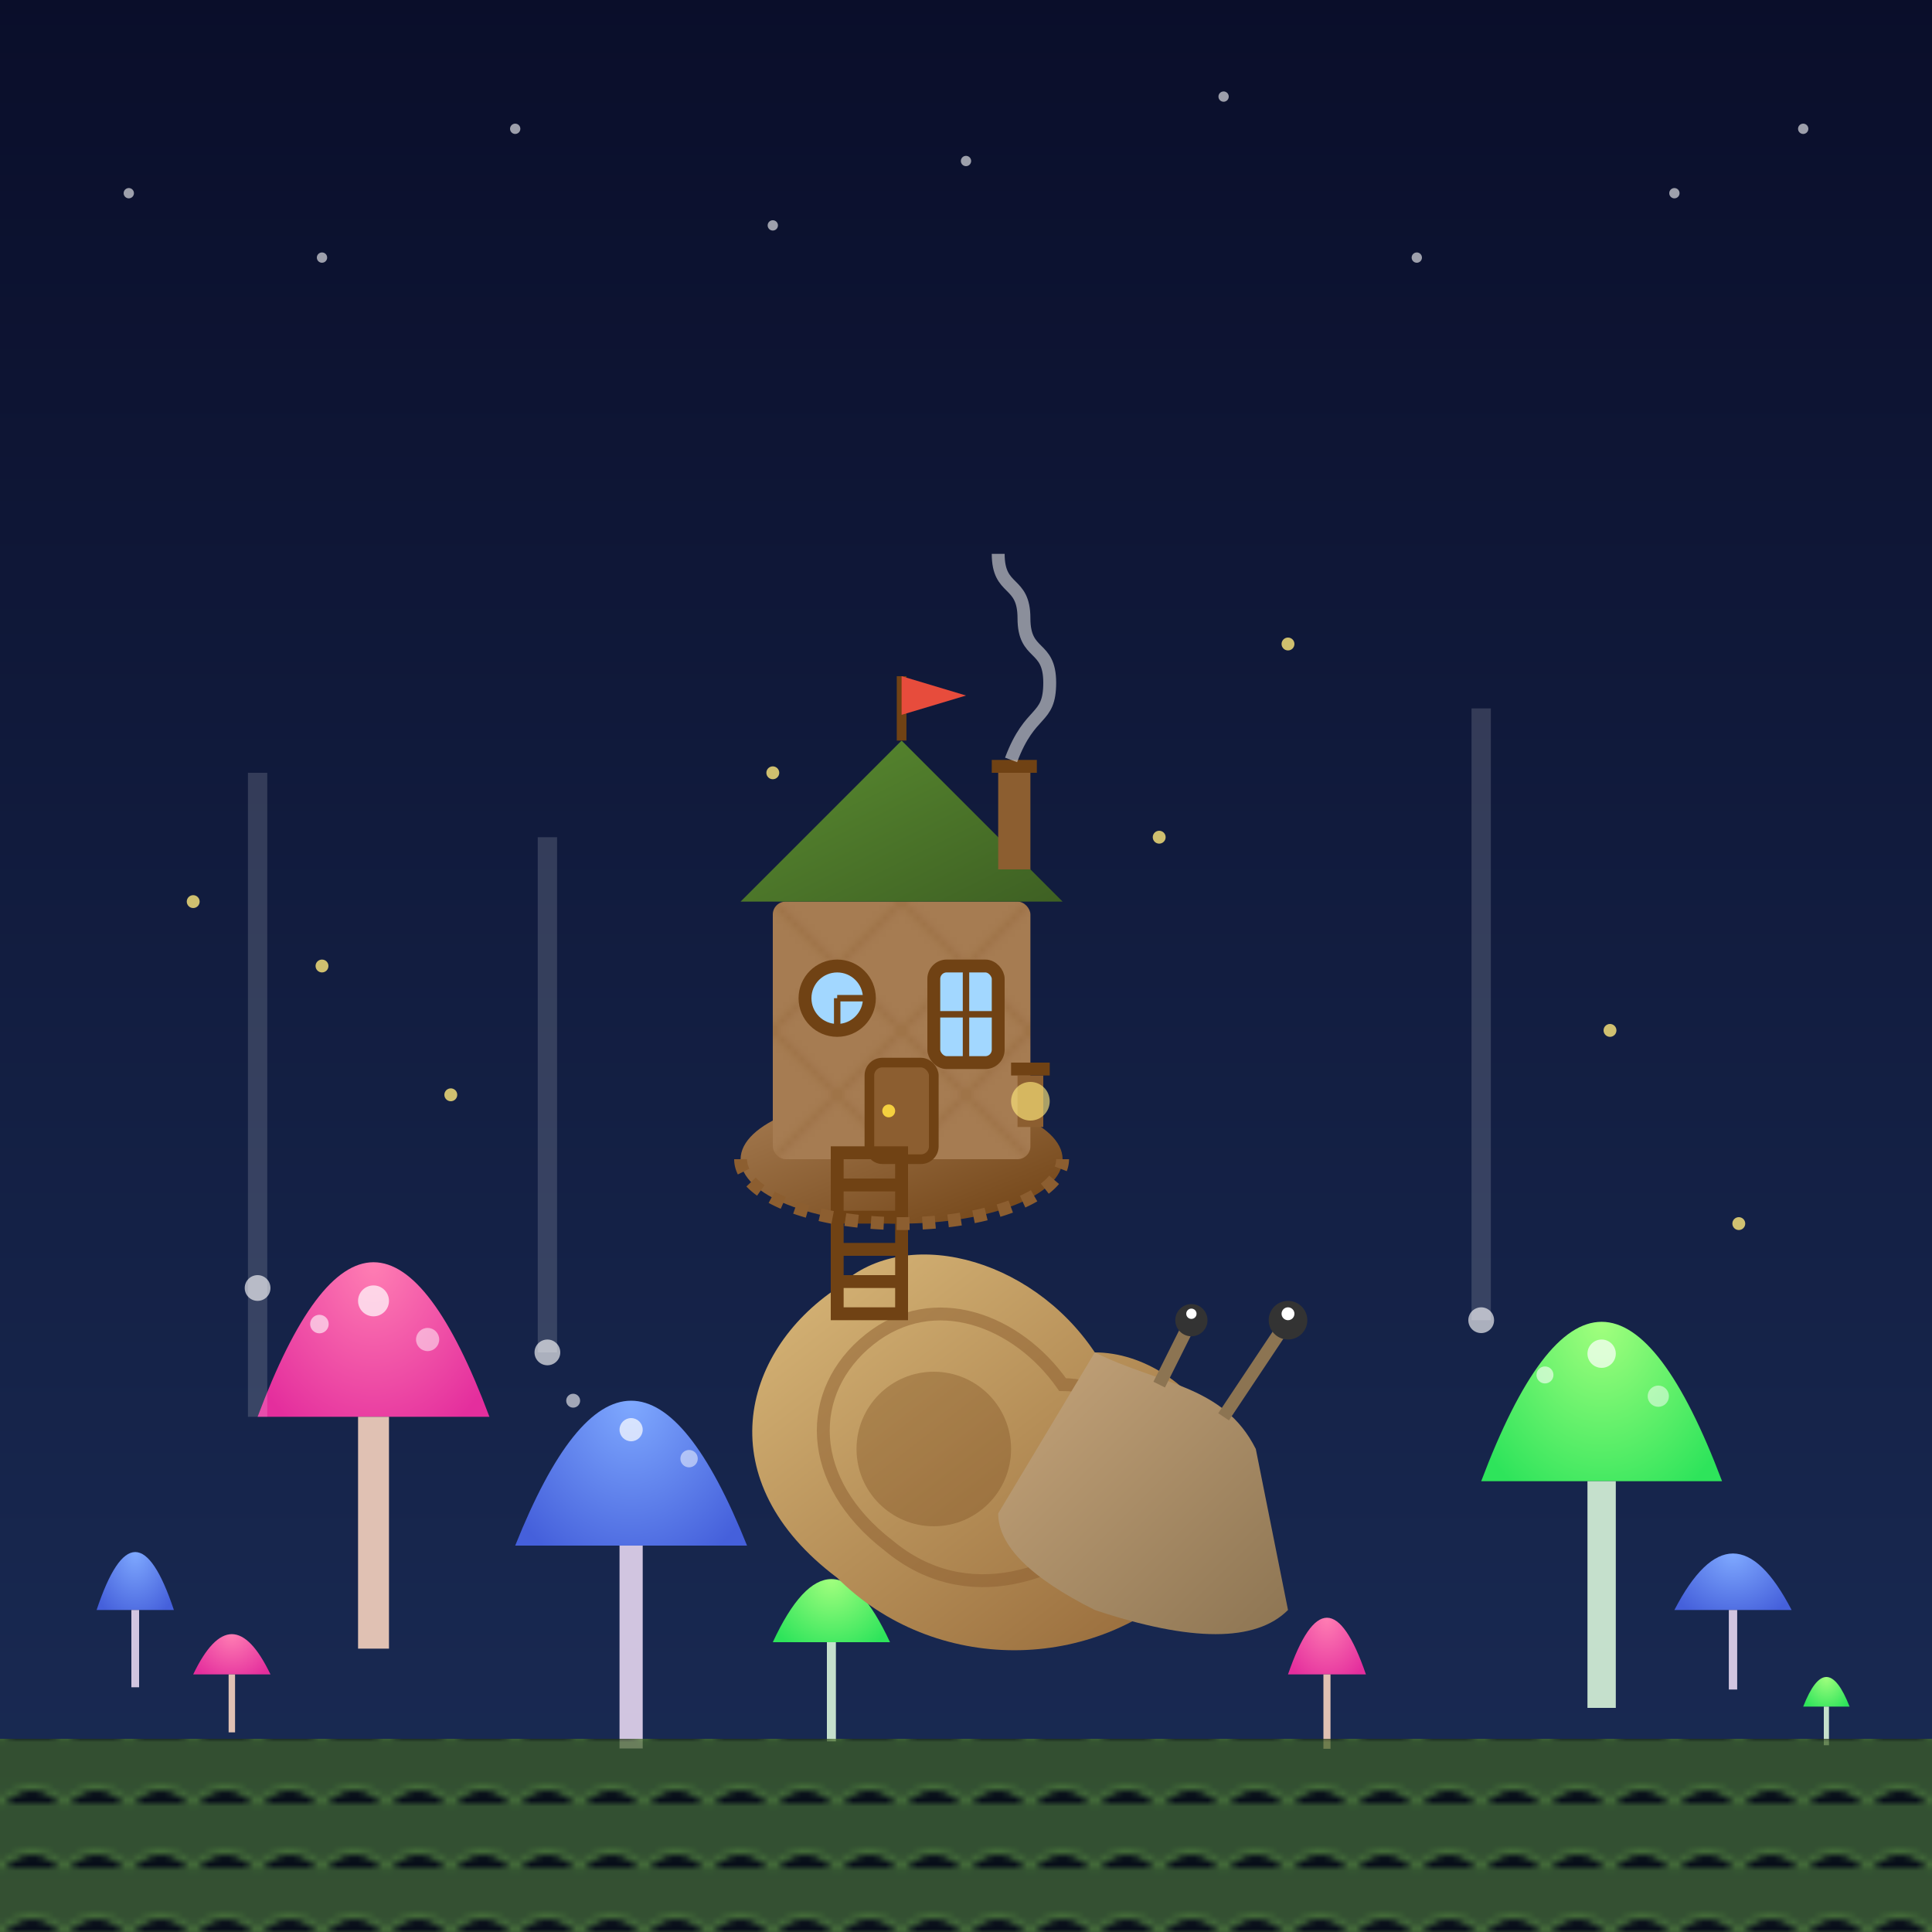 <svg xmlns="http://www.w3.org/2000/svg" viewBox="0 0 300 300">
  <!-- Definitions for gradients, patterns, and filters -->
  <defs>
    <!-- Background gradient -->
    <linearGradient id="bgGradient" x1="0%" y1="0%" x2="0%" y2="100%">
      <stop offset="0%" stop-color="#0a0e2a" />
      <stop offset="100%" stop-color="#1a2c56" />
    </linearGradient>
    
    <!-- Mushroom cap gradients -->
    <radialGradient id="mushroomGradient1" cx="50%" cy="50%" r="70%" fx="50%" fy="50%">
      <stop offset="0%" stop-color="#ff7eb3" />
      <stop offset="90%" stop-color="#e42e9d" />
    </radialGradient>
    
    <radialGradient id="mushroomGradient2" cx="50%" cy="50%" r="70%" fx="50%" fy="50%">
      <stop offset="0%" stop-color="#7fa9ff" />
      <stop offset="90%" stop-color="#4560db" />
    </radialGradient>
    
    <radialGradient id="mushroomGradient3" cx="50%" cy="50%" r="70%" fx="50%" fy="50%">
      <stop offset="0%" stop-color="#a2ff7e" />
      <stop offset="90%" stop-color="#2ee45b" />
    </radialGradient>
    
    <!-- Glow filters -->
    <filter id="glow" x="-30%" y="-30%" width="160%" height="160%">
      <feGaussianBlur stdDeviation="3" result="blur" />
      <feComposite in="SourceGraphic" in2="blur" operator="over" />
    </filter>
    
    <filter id="strongGlow" x="-30%" y="-30%" width="160%" height="160%">
      <feGaussianBlur stdDeviation="6" result="blur" />
      <feComposite in="SourceGraphic" in2="blur" operator="over" />
    </filter>
    
    <!-- Snail shell gradient -->
    <linearGradient id="shellGradient" x1="0%" y1="0%" x2="100%" y2="100%">
      <stop offset="0%" stop-color="#e0c080" />
      <stop offset="100%" stop-color="#8c5e30" />
    </linearGradient>
    
    <!-- Treehouse wood gradient -->
    <linearGradient id="woodGradient" x1="0%" y1="0%" x2="100%" y2="100%">
      <stop offset="0%" stop-color="#a67c52" />
      <stop offset="100%" stop-color="#704214" />
    </linearGradient>
    
    <!-- Treehouse roof gradient -->
    <linearGradient id="roofGradient" x1="0%" y1="0%" x2="100%" y2="100%">
      <stop offset="0%" stop-color="#5a8c30" />
      <stop offset="100%" stop-color="#3e6023" />
    </linearGradient>
    
    <!-- Snail body gradient -->
    <linearGradient id="snailBodyGradient" x1="0%" y1="0%" x2="100%" y2="100%">
      <stop offset="0%" stop-color="#c6a57b" />
      <stop offset="100%" stop-color="#8c7452" />
    </linearGradient>
    
    <!-- Wood pattern -->
    <pattern id="woodPattern" width="20" height="20" patternUnits="userSpaceOnUse">
      <rect width="20" height="20" fill="#a67c52" />
      <path d="M0,0 L20,20 M20,0 L0,20" stroke="#8c5e30" stroke-width="1" opacity="0.3" />
    </pattern>
    
    <!-- Grass pattern -->
    <pattern id="grassPattern" width="10" height="10" patternUnits="userSpaceOnUse">
      <rect width="10" height="10" fill="#3e6023" />
      <path d="M0,0 Q5,-5 10,0 M0,10 Q5,5 10,10" stroke="#5a8c30" stroke-width="1" />
    </pattern>
  </defs>

  <!-- Background -->
  <rect width="300" height="300" fill="url(#bgGradient)" />
  
  <!-- Mushroom Forest -->
  <g id="mushroomForest">
    <!-- Large Mushrooms -->
    <g transform="translate(40, 220) scale(1.2)">
      <path d="M0,0 Q15,-40 30,0 Z" fill="url(#mushroomGradient1)" filter="url(#glow)" />
      <rect x="13" y="0" width="4" height="30" fill="#e0c1b3" />
      <circle cx="15" cy="-15" r="2" fill="#fff" opacity="0.7" />
      <circle cx="22" cy="-10" r="1.5" fill="#fff" opacity="0.5" />
      <circle cx="8" cy="-12" r="1.2" fill="#fff" opacity="0.6" />
    </g>
    
    <g transform="translate(80, 240) scale(0.9)">
      <path d="M0,0 Q20,-50 40,0 Z" fill="url(#mushroomGradient2)" filter="url(#glow)" />
      <rect x="18" y="0" width="4" height="35" fill="#d1c5e0" />
      <circle cx="20" cy="-20" r="2" fill="#fff" opacity="0.7" />
      <circle cx="30" cy="-15" r="1.5" fill="#fff" opacity="0.5" />
      <circle cx="10" cy="-25" r="1.2" fill="#fff" opacity="0.6" />
    </g>
    
    <g transform="translate(230, 230) scale(1.1)">
      <path d="M0,0 Q17,-45 34,0 Z" fill="url(#mushroomGradient3)" filter="url(#glow)" />
      <rect x="15" y="0" width="4" height="32" fill="#c5e0cc" />
      <circle cx="17" cy="-18" r="2" fill="#fff" opacity="0.7" />
      <circle cx="25" cy="-12" r="1.5" fill="#fff" opacity="0.5" />
      <circle cx="9" cy="-15" r="1.2" fill="#fff" opacity="0.6" />
    </g>
    
    <!-- Small Mushrooms - Left Side -->
    <g transform="translate(15, 250) scale(0.6)">
      <path d="M0,0 Q10,-30 20,0 Z" fill="url(#mushroomGradient2)" filter="url(#glow)" />
      <rect x="9" y="0" width="2" height="20" fill="#d1c5e0" />
    </g>
    
    <g transform="translate(30, 260) scale(0.5)">
      <path d="M0,0 Q12,-25 24,0 Z" fill="url(#mushroomGradient1)" filter="url(#glow)" />
      <rect x="11" y="0" width="2" height="18" fill="#e0c1b3" />
    </g>
    
    <g transform="translate(120, 255) scale(0.7)">
      <path d="M0,0 Q13,-28 26,0 Z" fill="url(#mushroomGradient3)" filter="url(#glow)" />
      <rect x="12" y="0" width="2" height="22" fill="#c5e0cc" />
    </g>
    
    <!-- Small Mushrooms - Right Side -->
    <g transform="translate(200, 260) scale(0.55)">
      <path d="M0,0 Q11,-32 22,0 Z" fill="url(#mushroomGradient1)" filter="url(#glow)" />
      <rect x="10" y="0" width="2" height="21" fill="#e0c1b3" />
    </g>
    
    <g transform="translate(260, 250) scale(0.65)">
      <path d="M0,0 Q14,-27 28,0 Z" fill="url(#mushroomGradient2)" filter="url(#glow)" />
      <rect x="13" y="0" width="2" height="19" fill="#d1c5e0" />
    </g>
    
    <g transform="translate(280, 265) scale(0.4)">
      <path d="M0,0 Q9,-23 18,0 Z" fill="url(#mushroomGradient3)" filter="url(#glow)" />
      <rect x="8" y="0" width="2" height="15" fill="#c5e0cc" />
    </g>
  </g>
  
  <!-- Giant Snail with Shell -->
  <g id="giantSnail" transform="translate(170, 210)">
    <!-- Snail Shell -->
    <g id="snailShell">
      <path d="M0,0 
               C-10,-15 -30,-20 -40,-10 
               C-55,0 -60,20 -40,35 
               C-25,50 0,50 15,35 
               C30,20 15,0 0,0 Z" 
            fill="url(#shellGradient)" />
      <path d="M-5,5 
               C-12,-5 -25,-10 -35,-2 
               C-45,6 -45,20 -32,30 
               C-20,40 -5,35 5,25 
               C15,15 5,5 -5,5 Z" 
            fill="none" 
            stroke="#8c5e30" 
            stroke-width="2" 
            opacity="0.5" />
      <circle cx="-25" cy="15" r="12" fill="#704214" opacity="0.3" />
    </g>
    
    <!-- Snail Body -->
    <g id="snailBody">
      <path d="M0,0 
               C10,5 20,5 25,15 
               L30,40 
               C25,45 15,45 0,40 
               C-10,35 -15,30 -15,25 
               Z" 
            fill="url(#snailBodyGradient)" />
      
      <!-- Snail Eyes -->
      <g transform="translate(20, 10)">
        <line x1="0" y1="0" x2="10" y2="-15" stroke="#8c7452" stroke-width="2" />
        <circle cx="10" cy="-15" r="3" fill="#333" />
        <circle cx="10" cy="-16" r="1" fill="white" />
      </g>
      <g transform="translate(10, 5)">
        <line x1="0" y1="0" x2="5" y2="-10" stroke="#8c7452" stroke-width="2" />
        <circle cx="5" cy="-10" r="2.5" fill="#333" />
        <circle cx="5" cy="-11" r="0.8" fill="white" />
      </g>
    </g>
  </g>
  
  <!-- Treehouse on Shell -->
  <g id="treehouse" transform="translate(140, 180)">
    <!-- Main House Structure -->
    <g id="houseBody">
      <!-- Base Platform -->
      <ellipse cx="0" cy="0" rx="25" ry="10" fill="url(#woodGradient)" />
      
      <!-- Main House -->
      <rect x="-20" y="-40" width="40" height="40" rx="2" ry="2" fill="url(#woodPattern)" />
      
      <!-- Windows -->
      <circle cx="-10" cy="-25" r="5" fill="#a2d7ff" stroke="#704214" stroke-width="2" />
      <path d="M-10,-25 v5 M-10,-25 h5" stroke="#704214" stroke-width="1" />
      
      <rect x="5" y="-30" width="10" height="15" rx="2" ry="2" fill="#a2d7ff" stroke="#704214" stroke-width="2" />
      <path d="M5,-22.5 h10 M10,-30 v15" stroke="#704214" stroke-width="1" />
      
      <!-- Door -->
      <rect x="-5" y="-15" width="10" height="15" rx="2" ry="2" fill="#8c5e30" stroke="#704214" stroke-width="1.5" />
      <circle cx="-2" cy="-7.5" r="1" fill="#f4d03f" />
      
      <!-- Roof -->
      <path d="M-25,-40 
               L0,-65 
               L25,-40 Z" 
            fill="url(#roofGradient)" />
      
      <!-- Chimney -->
      <rect x="15" y="-60" width="5" height="15" fill="#8c5e30" />
      <path d="M14,-60 h7 v-2 h-7 z" fill="#704214" />
      
      <!-- Smoke from Chimney -->
      <path d="M17,-62 
               C20,-70 23,-68 23,-74 
               C23,-80 19,-78 19,-84 
               C19,-90 15,-88 15,-94" 
            fill="none" 
            stroke="#ddd" 
            stroke-width="2" 
            opacity="0.6" />
    </g>
    
    <!-- Treehouse Features -->
    <g id="treeHouseFeatures">
      <!-- Ladder -->
      <g transform="translate(-5, -1)">
        <rect x="-5" y="0" width="10" height="25" fill="none" stroke="#704214" stroke-width="2" />
        <line x1="-5" y1="5" x2="5" y2="5" stroke="#704214" stroke-width="2" />
        <line x1="-5" y1="10" x2="5" y2="10" stroke="#704214" stroke-width="2" />
        <line x1="-5" y1="15" x2="5" y2="15" stroke="#704214" stroke-width="2" />
        <line x1="-5" y1="20" x2="5" y2="20" stroke="#704214" stroke-width="2" />
      </g>
      
      <!-- Tiny Flag on Top -->
      <g transform="translate(0, -65)">
        <line x1="0" y1="0" x2="0" y2="-10" stroke="#704214" stroke-width="1.5" />
        <path d="M0,-10 L10,-7 L0,-4 Z" fill="#e74c3c" />
      </g>
      
      <!-- Railing around Platform -->
      <path d="M-25,0 
               A25,10 0 0,0 25,0" 
            fill="none" 
            stroke="#8c5e30" 
            stroke-width="2" 
            stroke-dasharray="2,2" />
      
      <!-- Little Lantern -->
      <g transform="translate(20, -5)">
        <rect x="-2" y="-8" width="4" height="8" fill="#8c5e30" />
        <path d="M-3,-8 H3 V-10 H-3 Z" fill="#704214" />
        <circle cx="0" cy="-4" r="3" fill="#ffe87c" filter="url(#strongGlow)" opacity="0.8" />
      </g>
    </g>
  </g>
  
  <!-- Magical Elements -->
  <g id="magicalElements">
    <!-- Glowing Spots on Mushrooms -->
    <circle cx="40" cy="200" r="2" fill="#fff" filter="url(#glow)" opacity="0.8" />
    <circle cx="85" cy="210" r="2" fill="#fff" filter="url(#glow)" opacity="0.8" />
    <circle cx="230" cy="205" r="2" fill="#fff" filter="url(#glow)" opacity="0.8" />
    
    <!-- Fireflies/Glowing Particles -->
    <g filter="url(#strongGlow)">
      <circle cx="50" cy="150" r="1" fill="#ffe87c" opacity="0.8" />
      <circle cx="120" cy="120" r="1" fill="#ffe87c" opacity="0.8" />
      <circle cx="200" cy="100" r="1" fill="#ffe87c" opacity="0.8" />
      <circle cx="250" cy="160" r="1" fill="#ffe87c" opacity="0.8" />
      <circle cx="180" cy="130" r="1" fill="#ffe87c" opacity="0.8" />
      <circle cx="70" cy="170" r="1" fill="#ffe87c" opacity="0.8" />
      <circle cx="270" cy="190" r="1" fill="#ffe87c" opacity="0.8" />
      <circle cx="30" cy="140" r="1" fill="#ffe87c" opacity="0.8" />
    </g>
    
    <!-- Distant Stars -->
    <g opacity="0.6">
      <circle cx="20" cy="30" r="0.8" fill="white" />
      <circle cx="50" cy="40" r="0.8" fill="white" />
      <circle cx="80" cy="20" r="0.8" fill="white" />
      <circle cx="120" cy="35" r="0.8" fill="white" />
      <circle cx="150" cy="25" r="0.8" fill="white" />
      <circle cx="190" cy="15" r="0.8" fill="white" />
      <circle cx="220" cy="40" r="0.8" fill="white" />
      <circle cx="260" cy="30" r="0.8" fill="white" />
      <circle cx="280" cy="20" r="0.8" fill="white" />
    </g>
    
    <!-- Mystical Light Beams -->
    <g opacity="0.15">
      <path d="M40,220 L40,120" stroke="#fff" stroke-width="3" />
      <path d="M85,210 L85,130" stroke="#fff" stroke-width="3" />
      <path d="M230,205 L230,110" stroke="#fff" stroke-width="3" />
    </g>
    
    <!-- Ground Texture -->
    <rect x="0" y="270" width="300" height="30" fill="url(#grassPattern)" opacity="0.7" />
  </g>
</svg>